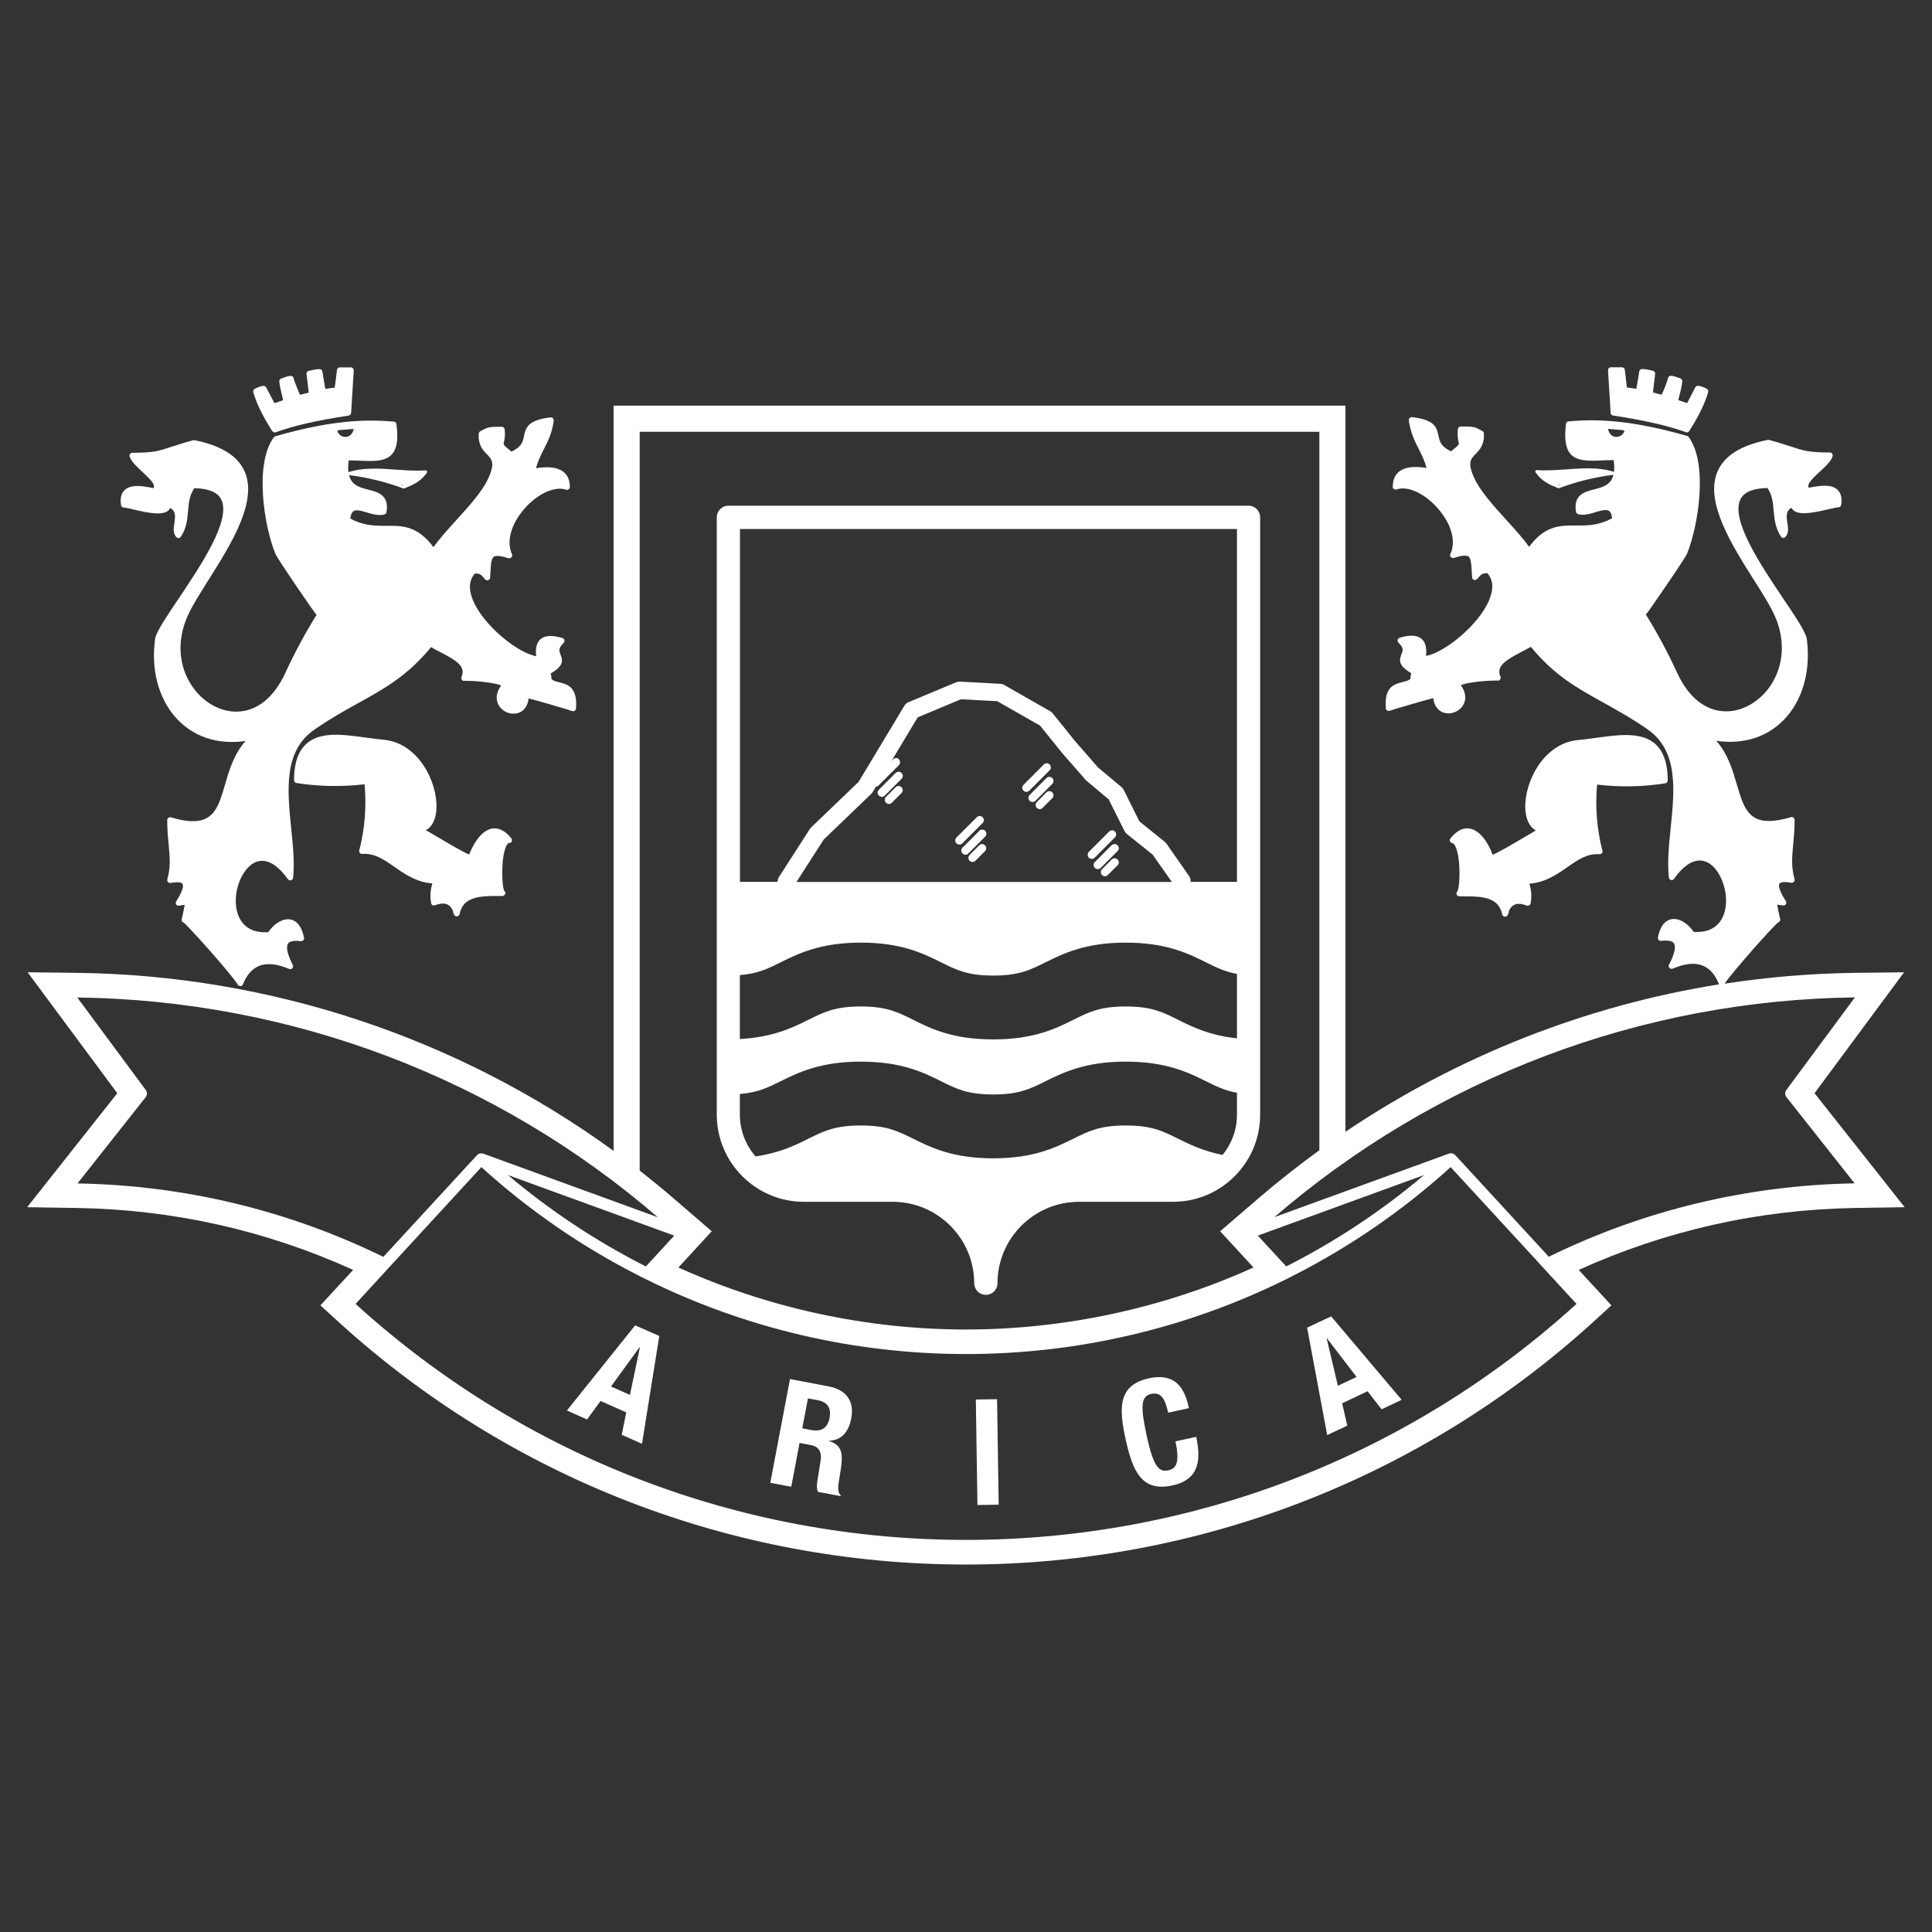 <?xml version="1.0" encoding="UTF-8"?>
<svg id="Capa_1" xmlns="http://www.w3.org/2000/svg" version="1.1" viewBox="0 0 200 200">
  <rect x="0" y="0" width="200" height="200" fill="#333333" stroke="none"/>
  <!-- Generator: Adobe Illustrator 29.2.1, SVG Export Plug-In . SVG Version: 2.1.0 Build 116)  -->
  <defs>
    <style>
      .st0 {
        fill: #fff;
      }
    </style>
  </defs>
  <path class="st0" d="M28.2,44.63c.06.09.15.14.25.14.04,0,.06,0,.1-.02,1.88-.69,4.21-1.22,7.55-1.73.14-.03.24-.13.25-.28.05-.79.1-1.54.14-2.3.04-.69.09-1.38.13-2.08,0-.09-.02-.17-.08-.23-.06-.06-.13-.1-.22-.1h-1.14c-.15,0-.28.12-.3.26-.07.62-.14,1.24-.23,1.84-.29.03-.62.07-.97.13-.03-.13-.05-.28-.08-.43-.08-.46-.16-.93-.22-1.36-.02-.15-.15-.26-.3-.26-.29,0-.53.05-.79.11-.1.02-.2.05-.33.07-.15.03-.26.17-.23.33.06.54.15,1.18.23,1.92-.13.03-.26.07-.4.1-.17.05-.34.1-.5.13-.23-.49-.52-1.21-.67-1.74-.03-.13-.15-.22-.29-.22-.24,0-.49.1-.73.18-.09.04-.17.07-.25.09-.13.04-.23.18-.21.32.06.51.16.91.27,1.36.04.18.09.36.13.57-.16.05-.31.1-.47.16-.15.06-.3.11-.43.15-.13-.26-.3-.57-.45-.87-.15-.27-.29-.54-.4-.75-.05-.1-.15-.17-.26-.17-.31,0-.63.16-.86.27l-.06.03c-.13.07-.2.21-.16.36.34,1.17.98,2.48,1.96,4.02Z"/>
  <path class="st0" d="M166.72,42.73c0,.14.12.25.25.28,3.34.52,5.67,1.05,7.55,1.73.03.02.07.02.1.02.1,0,.19-.05.25-.14.98-1.54,1.62-2.85,1.96-4.02.04-.14-.03-.29-.16-.36l-.06-.03c-.22-.11-.55-.27-.85-.27-.12,0-.22.06-.27.17-.11.21-.25.48-.39.75-.16.3-.32.61-.45.87-.14-.04-.28-.09-.44-.15-.16-.05-.31-.11-.47-.16.04-.21.09-.4.14-.57.11-.45.21-.85.27-1.36.02-.14-.07-.28-.21-.32-.07-.02-.16-.05-.25-.09-.23-.08-.48-.18-.72-.18-.13,0-.26.09-.29.22-.14.53-.43,1.25-.67,1.74-.16-.03-.33-.08-.5-.13-.13-.03-.27-.07-.4-.1.09-.74.17-1.38.23-1.92.02-.16-.09-.3-.24-.33-.12-.02-.23-.05-.32-.07-.27-.06-.49-.11-.79-.11-.15,0-.28.11-.3.26-.06.43-.14.91-.22,1.36-.03.15-.06.29-.07.43-.35-.06-.68-.1-.98-.13-.07-.61-.15-1.23-.22-1.84-.02-.15-.14-.26-.3-.26h-1.14c-.08,0-.16.03-.22.1-.06.06-.08.14-.08.23.04.7.09,1.39.13,2.08.05.75.1,1.51.14,2.3Z"/>
  <path class="st0" d="M197.12,100.65l-5.15.06c-4.51.06-9.01.44-13.44,1.12.82-1.23,5.05-5.99,5.56-6.35.06-.02.1-.06.14-.1.06-.08.07-.17.05-.26-.08-.28-.13-.6-.2-.9-.03-.2-.07-.39-.11-.56.03,0,.05,0,.08,0,.17.02.34.04.49.07.12.03.24-.01.32-.11.07-.1.07-.23.01-.33-.8-1.25-.74-1.68-.67-1.8.09-.15.35-.18.56-.18.19,0,.42.02.67.07.1.02.2-.01.27-.09.07-.08.1-.19.07-.28-.36-1.3-.26-2.3-.14-3.57.07-.73.15-1.56.15-2.56,0-.1-.04-.18-.12-.24-.07-.06-.17-.08-.26-.05-.9.27-1.65.4-2.3.4-2.2,0-2.68-1.66-3.3-3.77-.44-1.5-.93-3.17-2.13-4.53,2.97.42,5.54-.47,7.3-2.51,1.76-2.03,2.5-5.01,2.05-8.16,0-.02-.01-.03-.02-.05-.26-.83-1.2-2.23-2.39-3.99-2.33-3.47-5.53-8.23-4.42-10.33.39-.73,1.32-1.11,2.78-1.13.5.75.57,1.52.64,2.34.08.87.16,1.78.75,2.69.05.08.14.13.22.13.09,0,.18-.02.24-.09.37-.38.29-.92.21-1.45-.11-.74-.15-1.25.42-1.58.14.3.49.57,1.3.57.75,0,1.71-.22,2.48-.4.46-.1.89-.21,1.07-.21.15,0,.27-.11.3-.25.1-.63,0-1.13-.29-1.47-.29-.35-.76-.52-1.42-.52-.54,0-1.11.11-1.57.2h-.07c-.05-.06-.06-.12-.06-.16-.01-.38.64-.98,1.2-1.5.59-.54,1.15-1.05,1.32-1.58.03-.09,0-.2-.04-.27-.06-.08-.14-.13-.24-.13-2.15,0-2.67-.17-4.05-.62-.57-.18-1.26-.41-2.26-.68-.04-.01-.1-.01-.14,0-2.8.57-4.5,1.65-5.19,3.29-1.33,3.12,1.48,7.58,3.74,11.15.92,1.45,1.79,2.82,2.25,3.9,1.04,2.44.87,5-.46,7.04-1.11,1.67-2.87,2.72-4.62,2.72-2.1,0-3.91-1.42-5.09-4.01-.95-2.06-2.03-4.08-3.23-6.01.28-.34.82-1.12,2.01-2.86.63-.92,2.11-3.1,2.26-3.46,1.15-2.83,2.2-9.28.16-12.06-.03-.06-.1-.1-.15-.11-2.67-.76-6.22-1.62-9.94-1.62-.79,0-1.58.04-2.34.11-.14.01-.25.13-.27.26-.19,1.57-.04,2.53.47,3.12.54.61,1.42.69,2.28.69.33,0,.69-.01,1.07-.03.36-.02.73-.03,1.12-.03.07.49.07.89.03,1.22-.77-.25-1.64-.37-2.72-.37-.73,0-1.5.06-2.23.11-.73.05-1.48.1-2.21.1-.3,0-.57,0-.83-.03-.06,0-.11.03-.14.08-.03.05-.02.11.01.16.65.92,1.32,1.21,2.33,1.63.02,0,.03,0,.05.01h0s.03,0,.04,0h0c1.94-.71,3.68-1.14,5.64-1.39-.25,1.06-1.1,1.28-1.98,1.51-.98.24-2.2.55-1.89,2.33.02.11.1.2.21.23.14.04.3.07.47.07.43,0,.88-.13,1.31-.26.39-.12.76-.23,1.07-.23.21,0,.58,0,.68.85-1.28.69-2.38.75-3.41.75h-.7c-1.56,0-2.97.17-4.49,2.21-.63-.89-1.47-1.82-2.36-2.79-1.34-1.48-2.73-3-3.37-4.45-.66-1.5-.3-1.87.19-2.37.41-.42.93-.95.86-2.14,0-.1-.07-.19-.16-.24-.86-.47-.9-.47-2.24-.47-.15,0-.28.11-.29.26-.08.72.02,1.09.07,1.34.07.25.08.29-.78.97-1.07-.5-1.18-1.04-1.3-1.62-.19-.96-.5-1.66-2.74-1.92-.09,0-.18.02-.24.09-.07.07-.1.16-.09.25.17,1.26.6,2.12,1.02,2.95.32.62.62,1.22.81,1.97-.4-.06-.77-.1-1.1-.1-1.94,0-2.37,1.06-2.39,1.98,0,.02-.01.05-.01.06,0,.17.14.3.3.3h0s.06,0,.09-.01c.2-.07.41-.11.64-.11,1.42,0,3.23,1.26,4.34,2.99.86,1.34,1.08,2.7.63,3.74-.04.05-.06.11-.06.17,0,.17.13.3.3.3h0s.06,0,.1,0c.49-.17.86-.24,1.13-.24.57,0,.64.32.72,1.7,0,.17.02.36.03.55,0,.13.09.23.2.26.12.04.24,0,.33-.09.45-.53.5-.59,1.05-.6.61.68.67,1.61.19,2.77-1.07,2.59-4.62,5.45-6.54,5.79.08-.73-.02-1.26-.32-1.62-.44-.53-1.24-.62-2.41-.26-.1.03-.18.12-.21.22-.02.1.02.21.09.29.57.55.46.82.31,1.19-.25.63-.33,1.19,1.02,1.97-.07.19-.1.42-.1.59-.2.18-.5.25-.83.33-.84.22-1.89.49-1.71,2.71,0,.12.09.23.21.26.07.02.15.01.21-.01.33-.12,3.48-1.05,4.49-1.3.14,1.15.9,1.58,1.57,1.58s1.32-.4,1.6-1c.16-.35.32-1.04-.31-1.91.47-.27,2.42-.49,3.63-.49.06,0,.11,0,.13,0,.11.03.22,0,.29-.1.07-.08.08-.2.04-.31-.45-1.08.5-1.67,2.11-2.52.35-.18.71-.37,1.04-.56,2.45,2.97,4.78,4.26,7.47,5.75,1.42.79,2.91,1.61,4.6,2.78,3.22,2.22,2.81,6.28,2.41,10.2-.19,1.84-.36,3.58-.19,5.15,0,.12.1.23.22.26.12.03.25-.02.31-.12.88-1.25,1.8-1.9,2.66-1.9,1.04,0,1.71.9,2.02,1.45.72,1.25,1.04,3.24.25,4.62-.56.96-1.53,1.4-2.89,1.32-.54-.81-1.35-1.34-2.04-1.34-.48,0-1.33.24-1.65,1.86-.01.03-.02.07-.02.11,0,.17.14.3.3.3h0s.02,0,.04,0c.71-.09,1.17,0,1.33.27.13.21.23.75-.48,2.13-.04.05-.07.12-.07.19,0,.17.14.31.3.3.04,0,.08,0,.13-.02,2.36-1,3.92-.5,4.77,1.59.01.01.01.02.02.04-13.83,2.21-27.05,7.43-38.68,15.26V41.99H63.52v77.15c-16.07-11.69-35.5-18.18-55.5-18.43l-5.16-.06,9.28,12.52-9.33,11.8,5.17.08c9.96.16,19.56,2.32,28.58,6.41l-3.39,3.67,1.9,1.74c17.79,16.18,40.85,25.09,64.92,25.09s47.13-8.92,64.92-25.09l1.9-1.74-3.38-3.67c9.01-4.08,18.62-6.24,28.57-6.41l5.17-.08-9.33-11.8,9.27-12.52ZM161.33,50.25s-.03-.02-.05-.03c.06-.03.19-.07.32-.09-.06.03-.15.07-.27.11ZM167.32,45.23c-.36,0-.73-.23-.86-.83.28.03.56.05.85.07.22.01.44.03.67.05.06.04.12.07.19.1-.15.4-.51.61-.85.61ZM66.23,44.7h70.35v74.37c-2.17,1.58-4.29,3.24-6.34,5.01l-3.93,3.38,3.45,3.75c-9.29,4.21-19.56,6.42-29.77,6.42s-20.47-2.21-29.76-6.42l3.45-3.75-3.92-3.38c-1.15-.99-2.34-1.96-3.54-2.9V44.7ZM147.42,121.64c-4.41,3.73-9.2,6.89-14.27,9.46l-2.94-3.19,17.21-6.27ZM69.8,127.91l-2.94,3.19c-5.08-2.57-9.86-5.73-14.28-9.46l17.22,6.27ZM8.03,122.5l7.05-8.92c.17-.21.17-.51.02-.73l-7.1-9.59c22.17.28,43.36,8.32,60.1,22.75l-18.09-6.59s-.02,0-.03,0c-.04,0-.08-.02-.12-.02-.02,0-.03,0-.05,0h-.04s-.08,0-.11.01t0,0s-.09.03-.13.06c-.01,0-.03,0-.04.02-.04.03-.08.06-.12.1l-9.4,10.21-.29.31c-9.78-4.79-20.55-7.41-31.64-7.6ZM100,159.41c-23.45,0-45.87-8.67-63.19-24.43l3.13-3.41.42-.46.1-.11.32-.35.1-.1,8.95-9.73c4.93,4.47,10.37,8.21,16.19,11.18.18.1.36.19.56.28.19.1.37.19.56.28,10.13,4.97,21.34,7.61,32.86,7.61s22.74-2.64,32.87-7.61c.19-.09.38-.18.56-.28.19-.09.37-.19.55-.28,5.82-2.97,11.26-6.71,16.19-11.18l8.96,9.73.09.1.32.35.1.11.42.46,3.14,3.41c-17.33,15.76-39.75,24.43-63.2,24.43ZM191.97,122.5c-11.09.19-21.86,2.8-31.64,7.6l-.28-.31-9.4-10.21s-.08-.07-.13-.1c-.01,0-.02-.02-.03-.02-.05-.03-.09-.05-.14-.06,0,0,0,0,0,0-.03,0-.07-.01-.11-.01h-.03s-.04,0-.05,0c-.04,0-.07.01-.11.02,0,0-.02,0-.03,0l-18.1,6.59c16.75-14.43,37.93-22.47,60.1-22.75l-7.1,9.59c-.16.22-.16.52.01.73l7.05,8.92Z"/>
  <path class="st0" d="M83.2,124.41h9.21c4.65,0,8.44,3.79,8.44,8.43,0,.66.54,1.2,1.21,1.2s1.2-.54,1.2-1.2c0-4.65,3.79-8.43,8.44-8.43h9.74c4.97,0,9.01-4.05,9.01-9.02v-61.83c0-.67-.53-1.21-1.19-1.21h-53.85c-.67,0-1.21.54-1.21,1.21v61.83c0,4.97,4.05,9.02,9.01,9.02ZM76.6,54.76h51.45v36.53h-4.8c.02-.21-.03-.42-.16-.61l-2.35-3.36c-.05-.07-.11-.14-.18-.19l-2.61-2.1-1.63-3.27c-.06-.11-.14-.21-.23-.29l-2.41-2.01-2.4-2.75-2.3-2.86c-.06-.09-.16-.16-.26-.22l-4.76-2.72c-.12-.07-.26-.12-.4-.12l-4.19-.23c-.14,0-.27.02-.39.07l-4.94,2.06c-.17.07-.32.2-.42.37l-4.74,7.88-4.92,4.72s-.09.1-.13.16l-3.2,4.98c-.1.15-.14.32-.14.49h-3.89v-36.53ZM93.07,78.6c-.17-.17-.44-.17-.61,0l-.17.17,2.71-4.51,4.47-1.87,3.77.2,4.43,2.53,2.21,2.74s.01.02.02.03l2.46,2.82s.07.07.1.1l2.31,1.94,1.64,3.28c.06.12.14.22.24.3l2.67,2.14,1.99,2.83h-38.86l2.82-4.39,4.92-4.73c.06-.05.11-.12.15-.19l.34-.56c.1,0,.2-.04.27-.12l2.1-2.1c.17-.17.17-.43,0-.6ZM76.6,100.94c1.84-.15,2.87-.65,4.19-1.31,1.84-.91,4.12-2.05,8.33-2.05s6.49,1.14,8.32,2.05c1.59.79,2.73,1.36,5.38,1.36s3.8-.57,5.39-1.36c1.84-.91,4.12-2.05,8.33-2.05s6.49,1.14,8.32,2.05c1.07.53,1.94.96,3.19,1.19v6.67c-2.86-.31-4.64-1.19-6.13-1.94-1.58-.79-2.73-1.36-5.38-1.36s-3.8.57-5.39,1.36c-1.84.92-4.11,2.05-8.33,2.05s-6.49-1.13-8.33-2.05c-1.59-.79-2.73-1.36-5.38-1.36s-3.8.57-5.39,1.36c-1.65.82-3.67,1.82-7.13,2.01v-6.62ZM76.6,113.25c1.84-.15,2.87-.66,4.19-1.31,1.84-.91,4.12-2.04,8.33-2.04s6.49,1.13,8.32,2.04c1.59.79,2.73,1.36,5.38,1.36s3.8-.57,5.39-1.36c1.84-.91,4.12-2.04,8.33-2.04s6.49,1.13,8.32,2.04c1.07.53,1.94.96,3.19,1.18v2.27c0,1.58-.56,3.03-1.49,4.17-2.02-.41-3.43-1.1-4.64-1.7-1.58-.79-2.73-1.35-5.38-1.35s-3.8.56-5.39,1.35c-1.84.91-4.11,2.05-8.33,2.05s-6.49-1.14-8.33-2.05c-1.59-.79-2.73-1.35-5.38-1.35s-3.8.56-5.39,1.35c-1.37.69-3.01,1.49-5.51,1.85-1-1.16-1.62-2.67-1.62-4.32v-2.14Z"/>
  <path class="st0" d="M92.72,80.01l-1.74,1.74c-.17.17-.17.44,0,.61.09.08.2.13.31.13.1,0,.21-.04.3-.13l1.74-1.74c.17-.17.17-.44,0-.6-.17-.17-.43-.17-.61,0Z"/>
  <path class="st0" d="M92.72,81.49l-1,1c-.17.17-.17.44,0,.61.08.08.19.13.3.13s.22-.04.3-.13l1-1c.17-.17.17-.44,0-.61-.17-.16-.43-.16-.61,0Z"/>
  <path class="st0" d="M99.32,87.43c.1,0,.22-.04.3-.13l2.1-2.1c.17-.17.17-.43,0-.6-.17-.17-.43-.17-.6,0l-2.11,2.1c-.17.17-.17.44,0,.6.09.08.2.13.31.13Z"/>
  <path class="st0" d="M101.38,86.01l-1.74,1.74c-.17.17-.17.44,0,.6.09.09.19.13.3.13s.22-.04.3-.13l1.74-1.74c.17-.17.17-.44,0-.61-.16-.16-.44-.16-.6,0Z"/>
  <path class="st0" d="M101.38,87.5l-1.01,1c-.16.17-.16.44,0,.61.09.08.2.12.31.12.1,0,.21-.04.29-.12l1-1c.17-.16.17-.44,0-.6-.16-.17-.44-.17-.6,0Z"/>
  <path class="st0" d="M106.26,81.97c.11,0,.22-.05.3-.13l2.1-2.1c.17-.17.17-.43,0-.6-.16-.17-.44-.17-.61,0l-2.1,2.11c-.17.16-.17.43,0,.6.09.08.19.13.3.13Z"/>
  <path class="st0" d="M108.33,80.54l-1.74,1.75c-.17.17-.17.44,0,.61.08.08.19.12.3.12.1,0,.22-.04.3-.12l1.74-1.75c.17-.16.17-.44,0-.61-.16-.16-.44-.16-.61,0Z"/>
  <path class="st0" d="M108.33,82.03l-1,1c-.16.17-.16.44,0,.6.08.09.2.13.3.13s.22-.04.3-.13l1-1c.17-.17.17-.43,0-.6-.16-.17-.44-.17-.61,0Z"/>
  <path class="st0" d="M113.02,88.91c.11,0,.22-.04.3-.12l2.1-2.11c.17-.17.17-.43,0-.6-.17-.17-.43-.17-.6,0l-2.1,2.1c-.16.17-.16.44,0,.61.08.08.19.12.3.12Z"/>
  <path class="st0" d="M115.08,87.49l-1.74,1.75c-.17.16-.17.43,0,.61.08.08.19.12.3.12s.22-.04.3-.12l1.75-1.75c.17-.17.17-.43,0-.6-.17-.16-.44-.16-.61,0Z"/>
  <path class="st0" d="M115.08,88.98l-1,1c-.16.17-.16.44,0,.6.1.08.2.13.3.13.11,0,.23-.05.3-.13l1.01-1c.17-.17.17-.44,0-.6-.17-.17-.44-.17-.61,0Z"/>
  <path class="st0" d="M52.72,87.28c.11,0,.21-.07.26-.18.04-.1.03-.22-.04-.3-.55-.7-1.14-1.05-1.74-1.05-1.3,0-2.23,1.65-2.63,2.71-.62-.24-2.2-1.18-3.2-1.77-.48-.28-.92-.54-1.28-.75.65-.35,1.04-1.13,1.09-2.24.13-2.75-1.88-6.78-5.44-7.12-.59-.05-1.22-.14-1.82-.22-1.06-.14-2.15-.3-3.13-.3-1.86,0-4.35.49-4.35,4.7,0,.15.11.27.25.3,2.34.36,4.7.4,7.05.13.21,2.3.03,4.61-.55,6.85-.02.09,0,.19.06.26.07.07.16.11.26.1,1.25-.1,2.25.59,3.31,1.33,1.07.75,2.28,1.6,3.94,1.72-.21.66-.25,1.35-.13,2.04.02.09.07.17.14.2.08.05.17.06.26.02.95-.35,1.54-.18,1.86.6,0,.12.05.26.14.42,0,0,0,0,0,0,.02.02.03.04.06.06.03.03.08.06.13.07,0,0,.03,0,.04,0,0,0,.02,0,.02,0,.18,0,.31-.13.31-.3.36-1.66,1.98-1.81,3.74-1.81h.68s0,0,0,0c.16,0,.3-.13.3-.3,0-.08-.04-.16-.1-.21-.27-.46-.37-3.36.17-4.6.11-.25.23-.39.33-.4Z"/>
  <path class="st0" d="M12.78,52.54c.18,0,.61.1,1.08.21.76.18,1.72.4,2.47.4.81,0,1.16-.27,1.29-.57.58.33.54.83.43,1.58-.08.53-.16,1.07.21,1.45.06.06.15.1.24.09.09,0,.17-.06.22-.13.6-.91.67-1.81.75-2.69.07-.82.14-1.59.64-2.34,1.46.02,2.39.4,2.77,1.13,1.12,2.1-2.08,6.85-4.41,10.33-1.19,1.77-2.13,3.16-2.39,3.99,0,.01,0,.03-.01.05-.46,3.16.29,6.13,2.05,8.16,1.76,2.03,4.33,2.93,7.3,2.51-1.21,1.36-1.7,3.03-2.13,4.53-.62,2.11-1.1,3.77-3.3,3.77-.65,0-1.39-.13-2.3-.4-.09-.03-.19,0-.26.05-.08.06-.12.14-.12.24,0,1,.08,1.83.15,2.56.12,1.27.22,2.27-.14,3.57-.02.1,0,.2.07.28.07.07.18.11.28.09.26-.05.49-.07.68-.07.21,0,.47.03.55.18.07.12.14.55-.66,1.8-.06.1-.06.23,0,.33.07.1.19.14.32.11.15-.04.33-.05.49-.07.03,0,.05,0,.07,0-.04.18-.07.37-.11.56-.06.3-.13.63-.2.9-.03.08,0,.18.05.26.03.05.08.08.14.1.52.37,4.97,5.37,5.62,6.44.05.09.15.14.26.14h.02c.11-.01.21-.08.25-.19.84-2.08,2.41-2.59,4.77-1.59.04.01.08.02.12.02.16.02.3-.13.3-.3,0-.07-.03-.13-.06-.19-.7-1.38-.6-1.92-.48-2.13.17-.27.63-.36,1.34-.27,0,0,.02,0,.04,0h0c.17,0,.3-.14.3-.3,0-.04,0-.08-.02-.11-.33-1.61-1.17-1.86-1.65-1.86-.69,0-1.5.53-2.04,1.34-1.37.08-2.34-.36-2.9-1.32-.79-1.38-.48-3.37.25-4.62.31-.54.99-1.45,2.02-1.45.86,0,1.78.66,2.66,1.9.07.1.2.14.32.12.12-.03.2-.14.22-.26.17-1.57-.01-3.31-.2-5.15-.39-3.92-.81-7.98,2.42-10.2,1.69-1.17,3.17-1.99,4.61-2.78,2.68-1.49,5-2.78,7.46-5.75.33.2.69.39,1.04.56,1.61.85,2.56,1.43,2.11,2.52-.04.11-.03.23.04.31.07.09.17.13.28.1.03,0,.07,0,.14,0,1.21,0,3.16.22,3.64.49-.64.86-.48,1.56-.32,1.91.28.6.92,1,1.6,1s1.43-.42,1.56-1.58c1.02.25,4.17,1.18,4.49,1.3.07.03.14.03.21.01.12-.03.2-.14.21-.26.17-2.23-.87-2.5-1.71-2.71-.33-.08-.63-.16-.83-.33,0-.17-.02-.4-.09-.59,1.36-.78,1.28-1.34,1.02-1.97-.14-.37-.25-.64.32-1.19.08-.07.11-.18.09-.29-.03-.1-.1-.18-.2-.22-1.18-.36-1.97-.27-2.41.26-.3.36-.4.89-.31,1.62-1.94-.34-5.48-3.2-6.55-5.79-.48-1.16-.41-2.08.2-2.77.55,0,.59.06,1.05.6.08.09.21.13.32.09.12-.03.2-.14.21-.26.01-.19.02-.37.03-.55.07-1.38.15-1.7.72-1.7.27,0,.64.07,1.14.24.03,0,.06,0,.1,0h0c.16,0,.3-.13.3-.3,0-.06-.03-.13-.05-.17-.46-1.04-.23-2.4.62-3.74,1.1-1.73,2.93-2.99,4.34-2.99.23,0,.45.03.65.11.04,0,.06.01.1.01h0c.17,0,.3-.13.3-.3,0-.02,0-.04,0-.06-.02-.92-.46-1.98-2.4-1.98-.33,0-.7.03-1.1.1.19-.75.5-1.35.81-1.97.42-.83.86-1.69,1.02-2.95.02-.09-.02-.19-.08-.25-.06-.07-.16-.1-.25-.09-2.24.26-2.55.96-2.75,1.92-.11.58-.23,1.12-1.29,1.62-.86-.68-.85-.72-.79-.97.06-.25.16-.62.08-1.34-.02-.15-.15-.26-.3-.26-1.33,0-1.38,0-2.23.47-.09.05-.14.14-.15.24-.08,1.18.43,1.71.85,2.14.49.51.85.87.19,2.37-.63,1.45-2.03,2.97-3.37,4.45-.88.97-1.72,1.9-2.36,2.79-1.52-2.04-2.94-2.21-4.49-2.21h-.71c-1.02,0-2.13-.06-3.41-.75.11-.85.48-.85.69-.85.3,0,.67.11,1.06.23.44.13.89.26,1.32.26.17,0,.33-.02.47-.07.11-.03.19-.13.21-.23.3-1.78-.91-2.09-1.89-2.33-.88-.23-1.74-.45-1.98-1.51,1.96.26,3.7.68,5.63,1.39,0,0,0,0,0,0h0s.03,0,.04,0h0s.03,0,.05-.01c1.02-.42,1.68-.71,2.34-1.63.03-.05.03-.11,0-.16-.03-.05-.08-.08-.14-.08-.26.02-.53.03-.83.03-.73,0-1.48-.05-2.21-.1-.73-.05-1.5-.11-2.23-.11-1.09,0-1.95.12-2.73.37-.03-.33-.03-.73.04-1.22.39,0,.76.02,1.11.03.38.01.74.03,1.08.03.86,0,1.74-.09,2.28-.69.53-.59.67-1.54.47-3.12-.02-.14-.12-.25-.26-.26-.77-.07-1.56-.11-2.34-.11-3.72,0-7.27.86-9.93,1.62-.07.02-.12.06-.17.11-2.04,2.79-.99,9.24.17,12.06.15.36,1.62,2.54,2.25,3.46,1.19,1.74,1.73,2.52,2.01,2.86-1.2,1.93-2.29,3.95-3.23,6.01-1.19,2.58-2.99,4.01-5.09,4.01-1.75,0-3.51-1.04-4.62-2.72-1.34-2.04-1.51-4.6-.47-7.04.46-1.08,1.33-2.45,2.24-3.9,2.26-3.58,5.07-8.03,3.75-11.15-.7-1.64-2.4-2.72-5.2-3.29-.05,0-.1,0-.14,0-1,.27-1.7.5-2.25.68-1.39.46-1.91.62-4.06.62-.1,0-.19.04-.24.13-.05.07-.07.18-.04.27.17.52.74,1.03,1.32,1.58.56.53,1.22,1.12,1.2,1.5,0,.05,0,.1-.06.17h-.07c-.46-.1-1.03-.21-1.57-.21-.66,0-1.13.17-1.43.52-.29.33-.38.83-.28,1.47.03.14.15.25.3.25ZM41.79,50.22s-.03.01-.04.03c-.11-.04-.2-.08-.27-.11.13.02.26.05.32.09ZM35.1,44.52c.23-.02.46-.03.68-.05.29-.02.57-.04.84-.07-.13.6-.5.83-.86.83s-.69-.21-.85-.61c.07-.03.13-.06.19-.1Z"/>
  <path class="st0" d="M154.51,88.46c-.39-1.07-1.32-2.71-2.63-2.71-.6,0-1.19.35-1.74,1.05-.06.09-.08.21-.04.3.05.1.15.17.26.18.1,0,.22.16.33.4.55,1.24.45,4.14.17,4.6-.06.05-.09.13-.09.21,0,.17.14.3.3.3h.69c1.75,0,3.36.14,3.73,1.8,0,.17.14.3.31.3,0,0,.02,0,.03,0,0,0,.03,0,.04,0,.05-.01.1-.03.13-.07.02-.02.03-.04.05-.06h0c.1-.16.14-.3.14-.42.32-.78.91-.95,1.86-.6.08.04.18.03.25-.02.08-.04.13-.12.15-.2.12-.7.08-1.38-.13-2.04,1.66-.13,2.87-.97,3.94-1.72,1.06-.74,2.05-1.43,3.31-1.33.1,0,.19-.03.25-.1.07-.07.09-.17.06-.26-.57-2.24-.76-4.55-.55-6.85,2.35.28,4.71.24,7.05-.13.15-.03.26-.15.26-.3,0-4.21-2.48-4.7-4.35-4.7-.99,0-2.08.16-3.13.3-.6.08-1.23.17-1.82.22-3.56.34-5.57,4.37-5.44,7.12.05,1.11.45,1.89,1.09,2.24-.36.2-.8.47-1.28.75-1,.59-2.59,1.53-3.21,1.77Z"/>
  <path class="st0" d="M58.68,146.01l2.09.93,1.4-1.91,2.66,1.18-.47,2.32,2.1.93,1.79-11.16-2.5-1.1-7.07,8.82ZM66.24,139.48l-1.03,4.92-1.96-.87,2.96-4.07h.03Z"/>
  <path class="st0" d="M85.78,143.52l-4-.76-2.04,10.74,2.17.41.86-4.54,1.16.22c.87.17,1.15.75,1.02,1.6l-.33,2.07c-.06.42-.1.84.06,1.18l2.35.44v-.09c-.35-.29-.3-.89-.1-2.01.4-2.28.33-3.13-1.11-3.61v-.03c1.27-.03,2.03-.88,2.3-2.31.35-1.83-.56-2.97-2.33-3.31ZM85.89,146.73c-.22,1.15-.89,1.5-1.93,1.3l-.91-.17.59-3.1,1.02.19c.98.19,1.41.79,1.22,1.78Z"/>
  <rect class="st0" x="101.09" y="144.87" width="2.2" height="10.92" transform="translate(-2.26 1.56) rotate(-.87)"/>
  <path class="st0" d="M121.68,149.21c.5,2.3.03,2.83-.75,3-.92.2-1.5-.29-2.21-3.51-.66-3.02-.65-4.16.44-4.4.97-.21,1.43.39,1.77,1.94l2.15-.47c-.34-1.55-1.06-3.76-4.14-3.09-3.23.71-3.12,3.1-2.41,6.34.72,3.24,1.63,5.46,4.85,4.75,2.82-.62,2.95-2.73,2.45-5.03l-2.15.47Z"/>
  <path class="st0" d="M135.31,137.43l2.08,11.13,2.08-.98-.53-2.31,2.63-1.25,1.45,1.87,2.08-.98-7.3-8.64-2.47,1.16ZM138.5,143.46l-1.16-4.89.03-.02,3.06,3.99-1.94.92Z"/>
</svg>